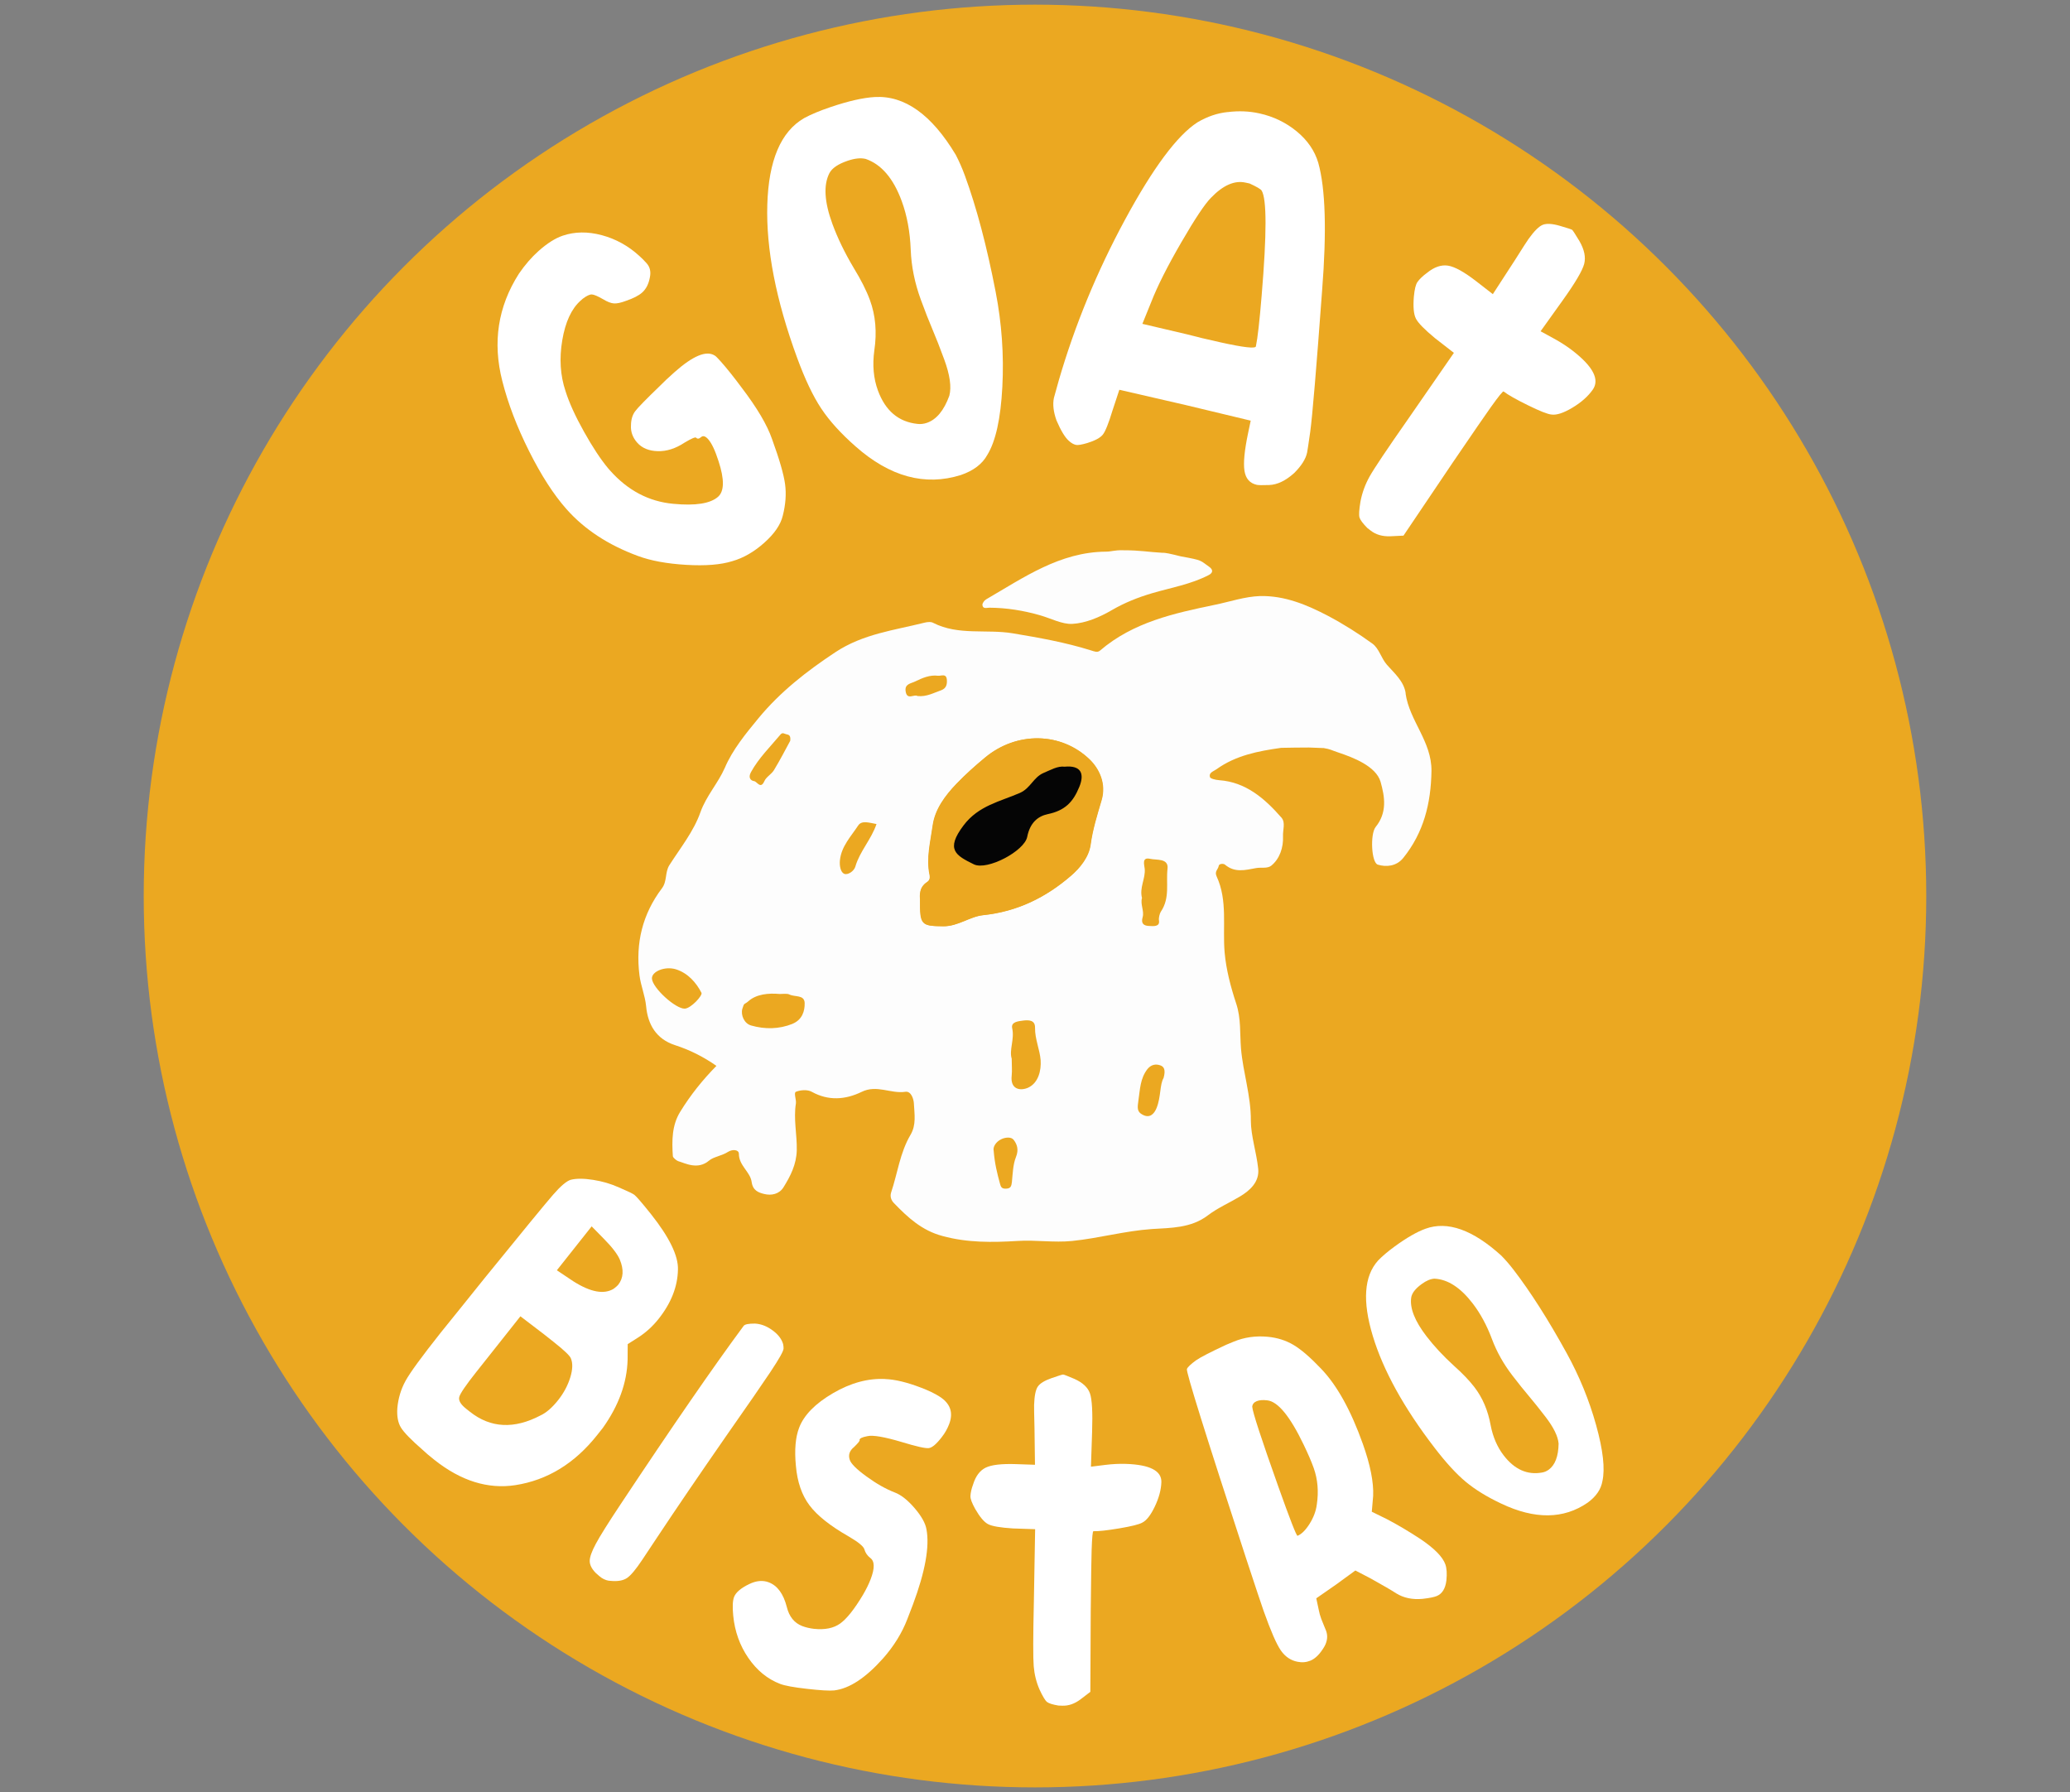<?xml version="1.0" encoding="UTF-8"?>
<svg id="Layer_1" data-name="Layer 1" xmlns="http://www.w3.org/2000/svg" viewBox="0 0 1062.65 919.86">
  <rect x="0" y="0" width="1062.65" height="919.86" fill="#808080" stroke="none"/>
  <defs>
    <style>
      .cls-1 {
        fill: #fff;
      }

      .cls-2 {
        fill: #fdfdfd;
      }

      .cls-3 {
        fill: #eba821;
      }

      .cls-4 {
        fill: #050505;
      }
    </style>
  </defs>
  <circle class="cls-3" cx="531.32" cy="459.93" r="457.54"/>
  <g>
    <path class="cls-2" d="M721.63,355.95c-.87-6.29-6.03-10.58-9.61-14.68-3.06-3.5-4.02-8.39-7.52-10.93-7.25-5.24-14.86-10.05-22.81-14.25-10.84-5.68-22.2-10.4-34.79-10.14-7.87.26-15.38,2.88-23.08,4.46-21.07,4.37-42.04,8.92-59.09,23.51-1.4,1.22-2.97.44-4.72-.09-13.11-4.11-26.48-6.47-40.03-8.74-13.55-2.27-27.88,1.22-40.82-5.33-1.14-.7-3.06-.52-4.46-.17-15.65,3.93-31.64,5.77-45.89,15.21-14.68,9.7-28.32,20.37-39.42,33.83-6.56,7.95-13.37,16.26-17.31,25.52-3.5,7.95-9.44,14.25-12.5,22.73-3.41,9.79-10.31,18.36-16,27.27-2.27,3.67-1.05,8.22-3.76,11.8-9.96,13.2-13.64,28.06-11.54,44.66.7,5.51,2.88,10.4,3.41,15.91.87,9.35,5.16,16.78,14.77,19.93,7.6,2.45,14.6,5.94,21.33,10.66-7.08,7.17-13.37,15.03-18.62,23.6-4.28,6.9-4.28,14.86-3.76,22.73.09.96,2.16,2.41,2.75,2.58,3.48.98,10.01,4.68,15.86-.3,2.19-1.92,6.64-2.45,9.7-4.46,2.36-1.49,5.59-1.14,5.59.96,0,6.12,5.86,9.26,6.56,14.51.61,4.37,3.5,5.42,6.38,6.12,3.76.96,7.78.09,9.96-3.41,3.58-5.77,6.64-11.71,6.82-19.05.17-8.04-1.75-16-.44-24.04.26-1.92-1.22-5.42,0-5.94,2.36-.96,5.94-1.22,8.13,0,8.65,4.81,17.39,4.02,25.52.09,7.87-3.93,15.03,1.05,22.55-.09,2.97-.44,4.28,3.76,4.37,6.12.26,5.33,1.31,10.84-1.75,15.99-5.42,9.18-6.64,19.75-9.96,29.63-.7,2.27.26,4.2,1.49,5.42,7.08,7.34,14.33,14.07,24.91,16.87,12.76,3.5,25.7,3.32,38.46,2.54,9.44-.61,18.7.96,28.14,0,13.72-1.4,27.01-5.16,40.91-6.12,9.61-.61,20.1-.44,28.67-6.99,5.07-3.85,10.93-6.38,16.34-9.61,5.07-2.97,10.31-7.52,9.53-14.42-.87-8.3-3.76-16.96-3.76-24.56.09-12.85-4.02-24.74-5.07-37.15-.61-7.52.09-15.38-2.45-22.99-2.8-8.48-5.16-17.39-5.94-26.22-1.14-13.11,1.66-26.57-4.11-39.07-1.22-2.62.79-3.58,1.05-5.33.17-1.31,2.53-1.31,3.23-.7,5.07,4.28,10.31,2.8,16.08,1.75,2.45-.44,5.72.37,7.69-1.22,4.28-3.46,6.29-9.26,6.03-15.12-.17-3.23,1.4-6.99-.79-9.53-8.57-9.79-18.27-18.27-31.99-19.23-2.01-.17-4.46-.79-4.72-1.57-.7-2.27,1.66-2.88,3.32-4.02,9.96-7.17,21.5-9.35,33.21-11.01,4.72-.09,9.53-.17,14.25-.17,2.27.09,3.8.14,6.07.23l.83.03h.61c3.99.69,3.58.97,7.52,2.27,7.83,2.6,19.4,7.08,21.76,15.03,2.27,7.95,3.41,15.91-2.53,23.25-2.88,3.67-2.19,18.36,1.14,19.32,4.28,1.31,9.53.87,13.02-3.41,10.49-13.02,14.25-27.97,14.51-44.66.17-15.21-11.28-25.7-13.29-39.77ZM351.55,517.74c-4.72.17-16.52-10.58-16.87-15.38-.26-3.67,6.64-6.56,12.32-4.81,6.12,1.92,10.39,6.79,13.11,12.06.69,1.33-5.33,7.95-8.57,8.13ZM385.47,396.42c4.02-7.34,9.96-13.11,15.21-19.4,1.14-1.31,2.01-.26,3.15-.09,1.57.26,2.1,1.05,1.84,3.32-2.53,4.63-5.24,9.96-8.39,15.12-1.31,2.1-3.93,3.41-4.89,5.59-1.92,4.37-3.76.17-5.24,0-1.84-.26-3.15-1.84-1.66-4.55ZM406.88,525.52c-6.99,2.8-14.16,2.88-21.24.87-3.58-.96-5.47-5.37-4.55-8.57,1-3.43,1-2.02,3.05-3.86,4.14-3.71,10.32-4.27,16.18-3.75,1.49,0,3.8-.34,4.94.27,2.88,1.4,7.65,0,7.82,4.36.09,4.11-1.22,8.57-6.21,10.66ZM439.13,444.75c-.7,2.45-3.93,4.55-5.77,3.76-1.84-.79-2.45-4.11-2.19-6.82.7-7.25,5.68-12.32,9.35-17.92,1.84-2.88,5.86-1.4,9.44-.79-2.71,7.95-8.57,13.99-10.84,21.76ZM464.92,354.9c-.61-3.85,2.62-4.02,4.81-5.07,3.76-1.84,7.6-3.5,11.8-2.97,1.66.17,4.28-1.4,4.55,2.1.17,2.45-.35,4.37-2.88,5.33-3.85,1.31-7.52,3.5-12.24,2.97-1.57-1.14-5.33,2.36-6.03-2.36ZM521.56,593.87c-1.57,3.93-1.66,8.57-2.1,12.94-.26,2.1-.61,3.23-2.97,3.32-2.19.09-2.71-.7-3.23-2.88-1.31-4.89-2.62-9.88-3.15-16.61-.44-1.75.96-4.46,3.85-5.86,1.92-.96,5.07-1.4,6.38.26,1.84,2.36,2.71,5.16,1.22,8.83ZM527.85,558.29c-4.2,1.84-9.35.87-8.48-6.29.26-2.53,0-5.07,0-8.57-1.4-4.46,1.49-9.88.26-15.56-.79-3.41,3.15-3.67,5.68-4.02,2.88-.35,6.12-.26,6.03,3.67-.09,5.86,2.45,11.19,2.88,16.69.35,5.24-1.14,11.63-6.38,14.07ZM565.52,410.84c-2.19,7.43-4.55,14.86-5.59,22.73-.87,6.29-5.33,11.89-10.14,16-12.85,11.1-27.53,18.36-45.01,20.19-6.82.7-12.94,5.77-20.45,5.68-11.28-.09-11.97-.61-11.89-13.55-.09-2.27-.61-6.38,3.5-9.09,1.31-.79,1.75-1.92,1.4-3.76-1.84-8.48.44-17.04,1.57-25.26,1.14-8.22,6.21-15.21,12.32-21.59,4.63-4.81,9.44-9.09,14.51-13.29,16.17-13.46,38.98-13.29,53.75.96,4.72,4.63,8.65,12.24,6.03,20.98ZM597.34,553.31c-2.01,3.32-1.31,9.7-3.58,15.38-1.31,3.23-3.58,5.42-7.17,3.5-2.97-1.49-2.71-3.58-2.19-7.25.87-5.77.87-11.28,4.63-16.17,1.84-2.27,4.2-2.8,6.64-1.92,1.75.61,2.88,2.1,1.66,6.47ZM595.94,467.94c-.57.85-1.23,3.23-.97,4.54.52,3.32-2.78,2.96-5.49,2.79-2.1-.17-3.93-1.05-2.88-4.55.87-3.06-1.31-6.64-.35-9.79-1.4-5.33,1.84-9.88,1.4-14.95-.17-1.92-1.66-6.12,2.71-5.16,3.23.79,9.61-.44,9,5.07-.87,7.25,1.39,14.92-3.41,22.05Z"/>
    <path class="cls-2" d="M576.63,282.45c8.79-.02,13.14.93,19.85,1.28.66.03,1.26-.22,6.59,1.08,3.34.81,2.49.66,3.34.81,11.23,2.03,9.57,2.02,14.27,5.27,2.06,1.43,2.19,3.06-.14,4.27-9.18,4.77-19.35,6.47-29.15,9.35-7.18,2.12-14.08,4.85-20.7,8.71-6.13,3.57-13.36,6.67-20.26,7.02-5.16.26-10.96-2.83-16.41-4.39-8.69-2.49-17.19-3.86-26.09-3.92-1.31,0-3.37.8-3.6-1.36-.1-.92.97-2.38,1.9-2.92,19.3-11.18,37.83-24.32,61.54-24.49,2.94-.02,4.34-.85,8.85-.71Z"/>
    <path class="cls-3" d="M472.26,461.93c-.08-2.3-.59-6.4,3.53-9.09,1.26-.82,1.75-1.95,1.36-3.82-1.8-8.5.48-17,1.61-25.26,1.11-8.19,6.2-15.23,12.34-21.58,4.61-4.78,9.43-9.06,14.5-13.29,16.11-13.46,38.98-13.31,53.68,1.02,4.75,4.63,8.66,12.17,6.1,20.91-2.18,7.44-4.54,14.89-5.63,22.75-.86,6.26-5.32,11.88-10.09,15.99-12.92,11.12-27.59,18.37-45.1,20.16-6.76.69-12.91,5.79-20.4,5.71-11.32-.12-12.02-.65-11.9-13.5ZM546.83,393.56c-3.54-.43-6.85,1.53-10.55,3.15-4.99,2.18-6.39,7.52-11.63,9.8-9.8,4.28-20.68,6.37-28.08,16.2-9.11,12.1-9.16,14.83,5.15,19.37,7,2.22,23.52-5.62,24.93-12.75,1.4-7.07,6.86-11.16,11.75-12.19,8.47-1.78,12.64-5.98,15.66-13.44,2.78-6.87,1.12-10.09-7.24-10.14Z"/>
    <path class="cls-4" d="M554.03,404c-3.16,7.76-7.4,12.08-16.15,13.89-5.05,1.08-9.11,4.36-10.55,11.66-1.44,7.3-20.49,17.38-27.35,14.13-9.38-4.6-14.71-7.58-5.32-20.02,7.67-10.19,18.86-12.26,28.97-16.68,5.41-2.43,6.86-7.94,12-10.19,3.88-1.62,7.31-3.7,10.92-3.25,8.29-.79,10.38,3.43,7.49,10.46Z"/>
  </g>
  <path class="cls-1" d="M266.3,140.61c3.18-4.65,6.6-8.6,10.25-11.84,4.38-3.89,8.48-6.48,12.29-7.78,6.21-2.12,12.93-2.2,20.14-.26,7.22,1.95,13.64,5.51,19.28,10.69,1.18,1.04,2.42,2.29,3.72,3.75,1.69,1.9,2.24,4.28,1.65,7.15-.62,3.43-1.95,6.04-3.99,7.85-1.75,1.56-4.53,2.99-8.35,4.28-2.55.96-4.58,1.39-6.09,1.3-1.52-.09-3.41-.82-5.68-2.2-2.68-1.54-4.56-2.34-5.67-2.41-1.1-.06-2.67.67-4.7,2.21l-1.1.97c-4.67,4.15-7.81,10.91-9.4,20.29-1.59,9.38-1.04,18.09,1.66,26.14,1.86,5.92,5.01,12.85,9.45,20.79,4.44,7.94,8.59,14.24,12.47,18.89l.97,1.1c9.08,10.22,19.87,15.91,32.39,17.07,11.41,1.1,19.09-.11,23.04-3.61,3.21-2.85,3.3-8.93.25-18.24-1.75-5.5-3.53-9.27-5.34-11.31-1.43-1.61-2.65-1.95-3.67-1.05-1.02.91-1.86,1-2.51.27-.39-.44-2.37.41-5.96,2.55-4.61,3.05-9.19,4.5-13.75,4.37-4.56-.13-8.07-1.58-10.53-4.36-2.33-2.63-3.4-5.6-3.2-8.9.03-2.9.73-5.28,2.08-7.14,1.35-1.85,5.63-6.23,12.81-13.14,1.77-1.83,4.26-4.17,7.47-7.02,9.49-8.43,16.37-11.26,20.63-8.52.41.17,1.45,1.2,3.14,3.09,3.11,3.5,6.65,7.94,10.62,13.29,7.95,10.43,13.17,19.25,15.65,26.45,3.81,10.46,6.04,18.2,6.71,23.22.67,5.02.28,10.39-1.17,16.11-1.11,4.64-4.29,9.29-9.54,13.96-5.26,4.67-10.7,7.8-16.33,9.4-5.92,1.87-13.84,2.5-23.76,1.91-9.92-.59-18.2-2.12-24.83-4.59-15.16-5.6-27.34-13.59-36.54-23.96-6.61-7.45-13.04-17.41-19.28-29.88-6.24-12.47-10.82-24.47-13.73-35.98-5.05-19.8-2.23-38.1,8.45-54.89Z"/>
  <path class="cls-1" d="M412.74,60.66c3.59-1.94,8.09-3.82,13.5-5.65,9.23-3.13,16.83-4.86,22.78-5.2,15.37-.9,29.25,9.01,41.65,29.7,1.7,3.26,3.25,6.8,4.66,10.63,6.01,16.4,11.27,36.29,15.79,59.65,3.14,16.17,4.29,32.43,3.44,48.75-.85,16.33-3.42,27.97-7.7,34.93-2.58,4.71-7.14,8.16-13.67,10.38-18.4,5.76-36.41.84-54.02-14.74-7.47-6.56-13.32-13.02-17.55-19.37-4.23-6.35-8.37-15.06-12.43-26.13-10.85-29.6-15.95-55.76-15.29-78.49.65-22.72,6.94-37.54,18.84-44.45ZM444.33,81.56c-2.5-.59-5.55-.27-9.15.95-4.96,1.68-8.09,3.82-9.42,6.42-3.09,6.07-2.57,14.76,1.57,26.04,2.66,7.24,6.29,14.75,10.91,22.52,3.77,6.15,6.56,11.67,8.35,16.56,2.89,7.88,3.64,16.49,2.25,25.81-1.04,7.53-.42,14.39,1.84,20.56,3.83,10.44,10.61,16.16,20.35,17.17,1.59.18,3.17,0,4.74-.53,4.95-1.68,8.82-6.34,11.59-13.98,1.15-4.46.28-10.63-2.61-18.51-2.18-5.96-4.21-11.14-6.08-15.54-1.79-4.18-3.77-9.25-5.96-15.22-3.12-8.52-4.85-17.03-5.18-25.54-.34-9.22-1.88-17.56-4.61-25.01-4.29-11.71-10.49-18.95-18.59-21.71Z"/>
  <path class="cls-1" d="M630.32,57.53c5.6-.7,11-.48,16.21.68,7.21,1.59,13.59,4.67,19.14,9.22,5.54,4.56,9.24,9.94,11.08,16.15,3.71,13.29,4.36,35.15,1.96,65.59-2.94,39.99-4.97,64.17-6.1,72.52-.89,6.25-1.43,9.8-1.6,10.61-.69,3.29-2.89,6.78-6.6,10.48-4.4,3.98-8.71,6.04-12.93,6.18-3.38.12-5.47.08-6.27-.09-3.61-.8-5.73-3.2-6.35-7.21-.63-4.01-.01-10.43,1.84-19.27l1.36-6.47-33.54-8.05-33.9-7.8-3.47,10.52c-2.02,6.65-3.68,10.8-4.97,12.45-1.29,1.65-3.96,3.11-7.99,4.36-2.91.86-4.86,1.18-5.86.96-1.2-.27-2.42-.96-3.65-2.1-1.95-1.72-4.05-5.19-6.31-10.42-1.59-4.43-2.03-8.3-1.34-11.59.09-.41.93-3.45,2.54-9.12,8.24-28.29,19.56-55.73,33.95-82.34,14.39-26.61,26.8-43.28,37.22-50.01,5.03-2.97,10.22-4.73,15.57-5.27ZM647.66,97.81c-.47-.75-2.53-1.95-6.16-3.62l-2.1-.46c-5.61-1.24-11.5,1.33-17.66,7.71-3.18,3.17-8.31,10.86-15.37,23.06-7.07,12.2-12.19,22.36-15.36,30.48l-4.56,11.25,22.78,5.35c4.56,1.22,10.35,2.61,17.37,4.16,11.82,2.61,17.86,3.3,18.12,2.06.91-4.32,1.89-13.02,2.96-26.12,2.66-31.67,2.65-49.62-.02-53.87Z"/>
  <path class="cls-1" d="M792.04,115.38c1.96-.76,4.89-.58,8.75.54,3.86,1.12,5.96,1.81,6.3,2.07.33.26,1.56,2.16,3.7,5.71,2.55,4.41,3.37,8.34,2.45,11.8-.92,3.46-4.6,9.7-11.04,18.7l-11.33,15.84,6.99,3.82c3.53,1.94,6.72,4.01,9.56,6.22,10.5,8.16,13.89,14.84,10.17,20.03-2.48,3.47-5.98,6.54-10.49,9.22-4.52,2.69-8.06,3.83-10.64,3.45-1.96-.17-6-1.77-12.13-4.79-6.14-3.02-10.29-5.38-12.45-7.06-.34-.26-2.54,2.47-6.63,8.18-2.48,3.47-9,12.94-19.56,28.44l-25.2,37.39-6.85.33c-3.99.13-7.31-.84-9.98-2.91l-1.75-1.36c-2.25-2.29-3.58-4.06-3.98-5.31-.4-1.25-.23-4.02.49-8.3.85-4.45,2.4-8.71,4.65-12.75,2.24-4.05,8.98-14.1,20.21-30.15l23.09-33.37-9.75-7.58c-5.38-4.45-8.63-7.78-9.76-10.01-1.13-2.22-1.48-6-1.04-11.32.36-3.76.97-6.25,1.84-7.46,1.11-1.56,2.75-3.12,4.9-4.68,3.72-3.03,7.33-4.26,10.82-3.71,3.49.56,8.4,3.3,14.73,8.22l8.25,6.41,11.33-17.46c3.87-6.14,6.19-9.74,6.93-10.78,2.97-4.16,5.44-6.61,7.41-7.37Z"/>
  <path class="cls-1" d="M317.8,609.53c4.51,1.95,7.13,3.2,7.85,3.77,1.14.91,4,4.22,8.56,9.93,9.44,11.91,14.04,21.38,13.82,28.43-.16,8.73-3.47,17.17-9.94,25.33-2.95,3.72-6.36,6.84-10.22,9.37l-5.63,3.58-.05,8c-.32,11.87-4.56,23.53-12.72,35.01l-2.89,3.65c-11.57,14.6-25.59,23.18-42.06,25.73-14.05,2.14-27.87-2.17-41.47-12.94-2.72-2.16-4.74-3.87-6.06-5.15-5.93-5.16-9.65-8.99-11.17-11.48-1.52-2.49-2.14-5.83-1.84-10.02.46-4.99,1.84-9.6,4.15-13.84,2.3-4.23,8.33-12.5,18.09-24.81,1.7-2.15,5.05-6.31,10.06-12.47,5-6.17,9.15-11.33,12.44-15.48,19.57-24.1,31.3-38.39,35.2-42.87,3.9-4.48,6.92-7.04,9.06-7.68,2.9-.73,6.74-.72,11.51.03,4.76.75,9.21,2.05,13.32,3.92ZM293.05,697.21c-.55-1.37-3.47-4.15-8.76-8.34l-4.94-3.91-12.19-9.31-16.33,20.61-6.3,7.94c-5.33,6.73-8.25,11-8.75,12.81-.51,1.81.67,3.85,3.54,6.12l1.93,1.53c10.59,8.39,22.68,9.01,36.28,1.85,2.96-1.38,5.97-4.01,9.03-7.87,2.83-3.58,4.89-7.42,6.17-11.53,1.28-4.11,1.38-7.41.32-9.88ZM318.18,646.53c-1.24-2.85-3.99-6.43-8.26-10.74l-6.19-6.3-17.86,22.54,8.45,5.65c8.84,5.61,15.74,6.88,20.72,3.84,1.19-.92,1.96-1.59,2.3-2.02,2.72-3.43,3-7.76.84-12.97Z"/>
  <path class="cls-1" d="M387.65,679.4c2.69.16,5.3,1.06,7.82,2.69,3.5,2.27,5.68,4.86,6.54,7.79.19.92.27,1.71.23,2.37-.04.67-.59,1.94-1.64,3.83-1.06,1.89-2.77,4.63-5.16,8.23-3.86,5.81-11.46,16.81-22.8,33-13.64,19.65-25.42,36.94-35.33,51.88l-3.86,5.81-3.72,5.6c-3.31,4.98-5.94,8.12-7.9,9.42-1.97,1.3-4.74,1.78-8.31,1.44-1.58-.03-3.14-.55-4.68-1.55-.56-.36-1.59-1.22-3.09-2.59-2.02-2.09-3.02-4.13-3.01-6.1,0-1.97,1.05-4.91,3.14-8.8,2.08-3.89,6.24-10.54,12.49-19.95,26.9-40.53,48.02-71.15,63.37-91.87.55-.83,2.52-1.23,5.91-1.21Z"/>
  <path class="cls-1" d="M454.49,707.88c5.02.17,11.19,1.66,18.52,4.48,3.75,1.44,6.8,2.91,9.16,4.4,5.68,3.55,7.37,8.31,5.07,14.28-.92,2.39-2.15,4.56-3.68,6.51-2.77,3.63-5.02,5.55-6.76,5.76-1.75.21-6.29-.81-13.65-3.05-9.13-2.73-15.09-3.75-17.9-3.07-2.74.51-4.07,1.18-3.99,1.99.27.3-.68,1.5-2.85,3.6-2.29,1.86-3.02,4.03-2.2,6.49.6,1.99,3.46,4.85,8.58,8.58,5.12,3.73,9.98,6.48,14.58,8.25,3.24,1.24,6.61,3.91,10.13,8,3.51,4.09,5.55,7.71,6.1,10.86,1.68,8.86-.64,21.76-6.96,38.7l-2.85,7.41c-2.75,7.16-6.91,13.88-12.45,20.16-8.96,10.05-17.33,15.54-25.11,16.46-2.44.24-7.08-.03-13.92-.81-6.85-.77-11.46-1.62-13.84-2.54-6.48-2.49-11.91-6.93-16.3-13.31-4.39-6.39-6.98-13.64-7.77-21.77-.44-4.47-.29-7.64.43-9.52.92-2.38,3.53-4.61,7.85-6.67,3.6-1.74,6.94-2.03,10.01-.85,4.43,1.7,7.5,5.92,9.22,12.64,1.22,4.97,3.87,8.24,7.96,9.81,1.7.65,3.68,1.12,5.92,1.4,5.64.6,10.14-.3,13.52-2.72,3.37-2.42,7.25-7.29,11.63-14.6,1.69-2.87,3.03-5.58,4.01-8.14,2.16-5.62,2.1-9.27-.2-10.93-1.51-1.17-2.51-2.63-3.01-4.39-.4-1.52-3.07-3.72-8.02-6.61-9.47-5.4-16.18-10.72-20.13-15.96-3.96-5.24-6.29-12-7.01-20.3-.79-8.13-.23-14.66,1.67-19.61,2.49-6.48,8.28-12.37,17.36-17.68,9.09-5.31,18.04-7.74,26.86-7.28Z"/>
  <path class="cls-1" d="M532.8,711.68c1.13-1.62,3.48-3.05,7.04-4.29,3.57-1.24,5.54-1.86,5.93-1.85.39.01,2.32.77,5.8,2.25,4.24,1.9,6.9,4.38,7.97,7.44,1.07,3.06,1.44,9.66,1.1,19.79l-.59,17.83,7.37-.92c3.73-.46,7.26-.63,10.59-.52,12.32.42,18.38,3.55,18.19,9.4-.13,3.9-1.25,8.05-3.35,12.47-2.11,4.42-4.25,7.17-6.44,8.27-1.6.92-5.55,1.91-11.84,2.96-6.3,1.06-10.72,1.54-13.26,1.45-.39-.01-.69,3.19-.91,9.62-.13,3.9-.29,14.43-.46,31.58l-.2,41.25-5.12,3.92c-3.01,2.24-6.08,3.3-9.21,3.2l-2.05-.07c-2.92-.49-4.86-1.09-5.81-1.81-.96-.71-2.25-2.86-3.9-6.42-1.64-3.76-2.63-7.74-2.98-11.95-.35-4.2-.33-15.27.08-33.21l.65-37.14-11.44-.39c-6.45-.41-10.68-1.14-12.7-2.19-2.02-1.04-4.24-3.66-6.64-7.83-1.66-2.98-2.47-5.15-2.43-6.52.06-1.75.52-3.79,1.38-6.1,1.32-4.24,3.47-7.1,6.45-8.56,2.98-1.46,8.19-2.06,15.62-1.81l9.68.33-.25-19.03c-.17-6.63-.24-10.54-.2-11.71.16-4.68.8-7.82,1.93-9.44Z"/>
  <path class="cls-1" d="M614.01,698.24c2.24-1.56,7.38-4.21,15.43-7.96l3.91-1.62c5.39-2.23,11.18-3.07,17.38-2.5,4.95.46,9.39,1.86,13.32,4.2,3.93,2.35,8.6,6.37,14.02,12.07,8.22,8.51,15.41,21.43,21.56,38.74,3.83,10.76,5.59,19.64,5.29,26.67l-.7,8.13,7.62,3.74c5.38,2.79,11.2,6.23,17.45,10.33,7.1,4.8,11.32,9.11,12.69,12.94.71,2.01.89,4.76.54,8.25-.51,4.19-2.16,6.85-4.94,8.01-1.39.58-3.81,1.06-7.27,1.45-5.21.49-9.74-.46-13.58-2.84-2.34-1.54-6.75-4.1-13.22-7.7l-7.72-4.02-9.99,7.28-10.08,7,1.36,6.34c.21,1.17.61,2.57,1.2,4.21.33.91.77,2.03,1.35,3.36.57,1.33.96,2.27,1.15,2.82.91,2.55.64,5.17-.8,7.86-2.22,3.85-4.64,6.32-7.25,7.4-2.09.86-4.32,1.06-6.68.57-3.43-.67-6.26-2.58-8.48-5.74-2.22-3.16-5.18-9.93-8.87-20.32-1.04-2.91-4.04-11.92-9.01-27.01-20.8-63.53-30.93-95.92-30.38-97.2.43-1.01,2-2.5,4.7-4.46ZM650.67,718.81c-2.31-.3-4.15-.16-5.54.41-1.39.58-2.15,1.52-2.29,2.83.21,2.84,4.63,16.38,13.25,40.62,6.16,17.32,9.5,25.86,10.02,25.65,2.09-.87,4.15-2.92,6.19-6.17,2.04-3.25,3.26-6.53,3.69-9.84,1.01-6.69.48-12.95-1.59-18.79-1.17-3.28-2.89-7.27-5.16-11.98-6.95-14.48-13.14-22.05-18.57-22.73Z"/>
  <path class="cls-1" d="M707.37,647.1c2.2-2.29,5.09-4.74,8.68-7.35,6.12-4.46,11.38-7.47,15.76-9.05,11.3-4.08,24.28.53,38.93,13.84,2.11,2.15,4.19,4.55,6.24,7.21,8.74,11.38,17.82,25.63,27.24,42.74,6.53,11.84,11.59,24.18,15.16,37.02,3.57,12.84,4.65,22.43,3.23,28.76-.72,4.22-3.25,7.9-7.58,11.05-12.33,8.51-27.11,8.67-44.35.48-7.3-3.44-13.36-7.16-18.17-11.15-4.81-3.99-10.17-9.82-16.07-17.51-15.78-20.54-26.36-39.69-31.72-57.45-5.37-17.75-4.48-30.62,2.67-38.59ZM736.47,656.33c-2.03.09-4.24,1.01-6.62,2.75-3.29,2.39-5.09,4.74-5.41,7.05-.75,5.39,1.88,12,7.9,19.83,3.86,5.03,8.53,10.04,14,15.04,4.42,3.93,7.93,7.6,10.54,10.99,4.2,5.47,6.98,11.98,8.34,19.51,1.16,6.06,3.39,11.24,6.69,15.53,5.56,7.24,12.13,10.18,19.7,8.82,1.24-.21,2.38-.69,3.42-1.45,3.28-2.39,4.98-6.85,5.09-13.38-.29-3.71-2.53-8.3-6.73-13.77-3.18-4.14-6.04-7.7-8.57-10.7-2.42-2.85-5.22-6.34-8.4-10.48-4.54-5.91-8.04-12.13-10.48-18.64-2.64-7.07-5.94-13.19-9.91-18.36-6.24-8.13-12.76-12.37-19.56-12.73Z"/>
</svg>